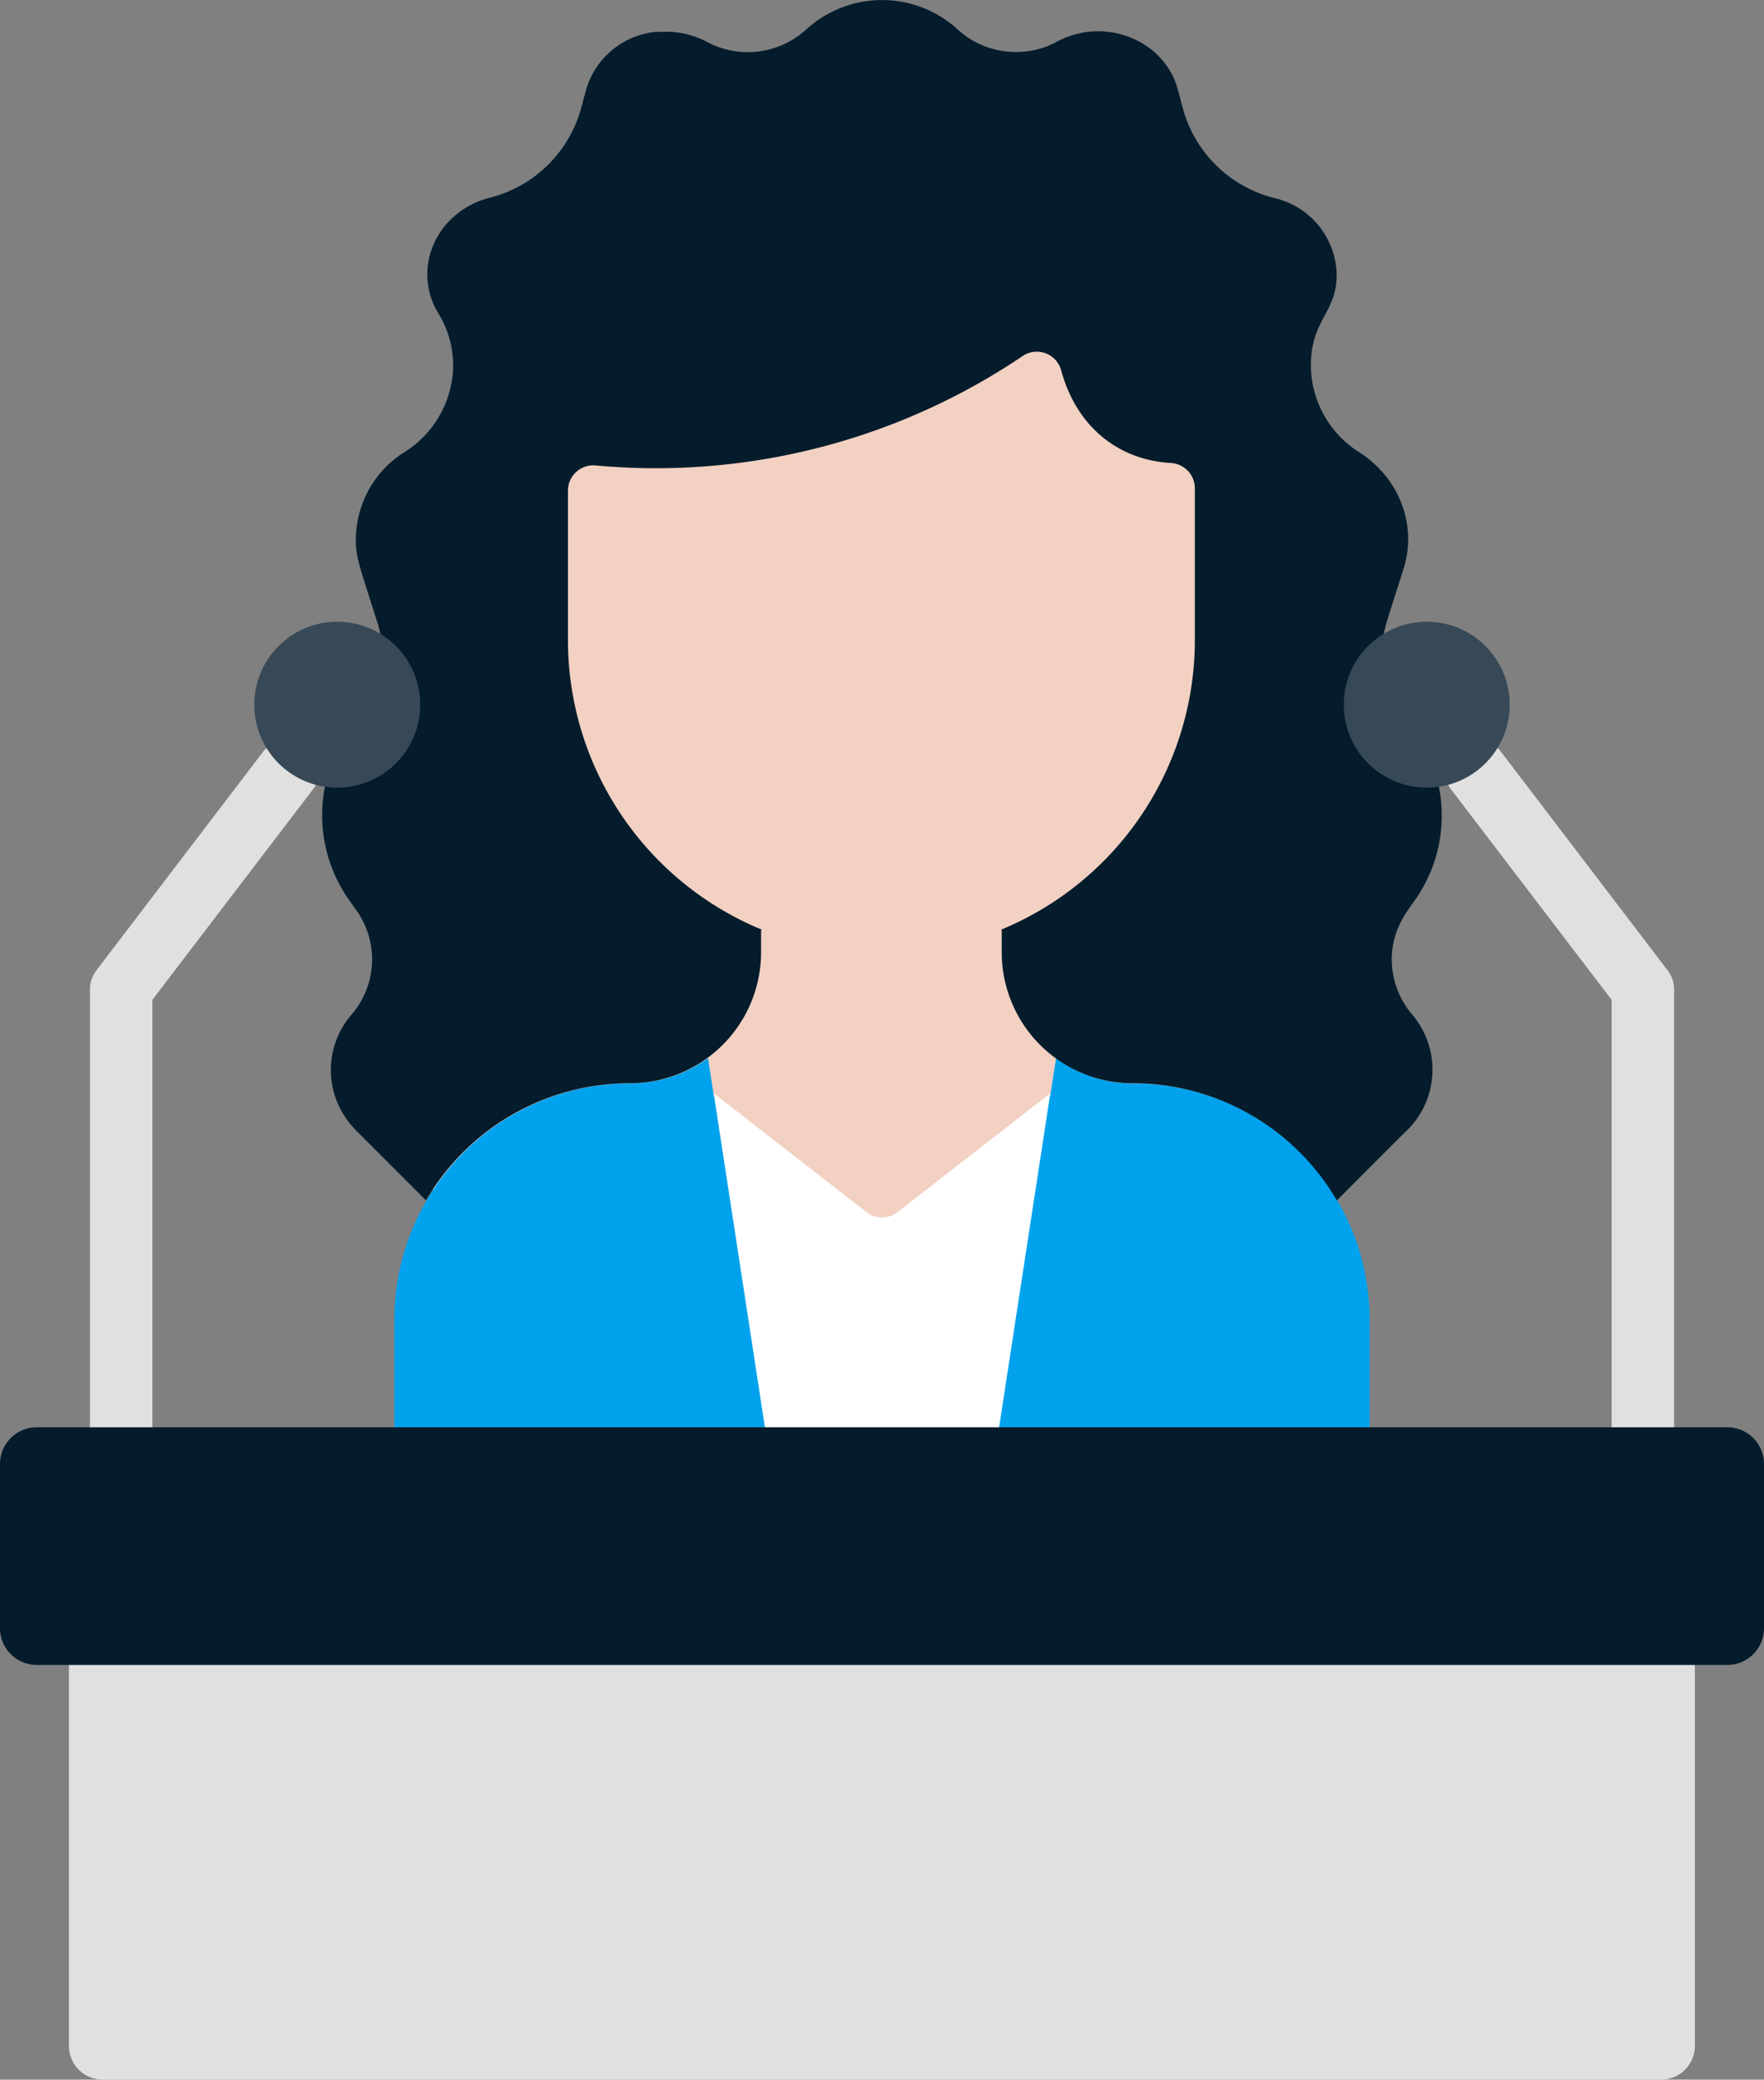<?xml version="1.0" encoding="UTF-8"?> <svg xmlns="http://www.w3.org/2000/svg" viewBox="0 0 354.69 418.18"><rect x="0" y="0" width="354.69" height="418.18" fill="#808080" stroke="none"/> <defs> <style>.cls-1{fill:#f2d1c2;}.cls-2{fill:#00a2ed;}.cls-3{fill:#fff;}.cls-4{fill:#051c2c;}.cls-5{fill:#e0e0e0;}.cls-6{fill:#374956;}</style> </defs> <g id="Слой_2" data-name="Слой 2"> <g id="Layer_1" data-name="Layer 1"> <path class="cls-1" d="M254.29,207.49h0c0-5.16,2.43-8.26,3.72-10.18a26.42,26.42,0,0,0-1.4-31.3,18.06,18.06,0,0,1-4-11.3c0-3.32.55-4.48,3.61-14.69A18.05,18.05,0,0,0,249,119.93a18.06,18.06,0,0,1-8-15c0-8,4.23-9.06,4.23-15.71a13.74,13.74,0,0,0-10.12-13.21,21.27,21.27,0,0,1-15-15.17l-.9-3.52a13.52,13.52,0,0,0-19.78-8.27A13.58,13.58,0,0,1,183.28,47a17.67,17.67,0,0,0-24.78,0,13.59,13.59,0,0,1-16.24,2.14,13.52,13.52,0,0,0-19.78,8.27l-.9,3.52a21.26,21.26,0,0,1-15,15.17,13.65,13.65,0,0,0-8.29,20,18,18,0,0,1-5.56,23.92,18.09,18.09,0,0,0-8,14.95c0,3.3.54,4.46,3.6,14.7A18,18,0,0,1,85.17,166a26.43,26.43,0,0,0-1.4,31.3l1.14,1.7a15.24,15.24,0,0,1-.77,18,15.25,15.25,0,0,0,1.21,20.4c11.14,11.75,11,11.59,11,11.62a42.31,42.31,0,0,0-5.26,20.54V291a4.26,4.26,0,0,0,4.14,4.37H246.53a4.26,4.26,0,0,0,4.14-4.37V269.58A42.31,42.31,0,0,0,245.41,249c.05,0-.53.56,11-11.62a15.24,15.24,0,0,0,1.21-20.4A15.26,15.26,0,0,1,254.29,207.49Z"></path> <path class="cls-2" d="M275.39,265.31v25a5.09,5.09,0,0,1-5.09,5.09H84.4a5.09,5.09,0,0,1-5.1-5.09v-25a47.47,47.47,0,0,1,47.48-47.47,26.35,26.35,0,0,0,15.58-5.08l1.14,7.42L174.23,244a5.1,5.1,0,0,0,6.24,0l30.72-23.79,1.15-7.42a26.3,26.3,0,0,0,15.57,5.08A47.48,47.48,0,0,1,275.39,265.31Z"></path> <path class="cls-3" d="M211.19,219.84,199.6,295.4H155.09L143.5,219.84l30.73,23.9a5.09,5.09,0,0,0,6.23,0Z"></path> <path class="cls-4" d="M279.84,193c0-6,3-9.62,4.57-11.87a29.52,29.52,0,0,0-1.72-36.47h0a20.34,20.34,0,0,1-4.9-13.16c0-3.87.67-5.22,4.42-17.12,2.77-8.78-.81-18.22-8.85-23.4a20.81,20.81,0,0,1-9.78-17.44c0-9.33,5.19-10.56,5.19-18.31a16.14,16.14,0,0,0-12.43-15.38,25.51,25.51,0,0,1-18.4-17.69L236.83,18h0c-2.7-10-14.79-14.75-24.3-9.63a16,16,0,0,1-2.16,1,17.54,17.54,0,0,1-14.86-1.27,16.57,16.57,0,0,1-2.94-2.18,22.57,22.57,0,0,0-30.45,0,17.42,17.42,0,0,1-20,2.49,17.31,17.31,0,0,0-7.21-2l-.24,0a15.42,15.42,0,0,0-1.8,0h-.08l-.52,0-.41,0a16.24,16.24,0,0,0-14,11.59l-1.11,4.1a25.5,25.5,0,0,1-18.4,17.69,17.51,17.51,0,0,0-5,2.18c-7.07,4.52-9.72,13.62-5.19,21.07a19.94,19.94,0,0,1,2.93,11.38,20.85,20.85,0,0,1-9.76,16.49,20.8,20.8,0,0,0-9.77,17.42h0v.57c0,.13,0,.26,0,.39v.07c.13,3.17,1,5.29,4.41,16.1a20.1,20.1,0,0,1-4,19.14,30.14,30.14,0,0,0-6.27,12,2.27,2.27,0,0,0-.06.25c-.08.31-.16.62-.22.93s-.1.52-.15.78-.06.27-.08.4a29.56,29.56,0,0,0,5.06,22.09l1.41,2a17,17,0,0,1-1,21,17,17,0,0,0,0,22.22,19.16,19.16,0,0,0,1.45,1.55c14.2,14.2,13.49,13.5,13.55,13.54a47.46,47.46,0,0,1,41-23.54,26.34,26.34,0,0,0,26.37-26.32v-4.35l.1-.23a63,63,0,0,1-38.93-58.26v-30a5.09,5.09,0,0,1,5.53-5.07,131.79,131.79,0,0,0,85.9-22,5.07,5.07,0,0,1,7.73,2.85c3.17,11.65,11.78,18.08,22.07,18.66a5.1,5.1,0,0,1,4.82,5.09v30.48a63,63,0,0,1-38.93,58.26l.1.23v4.35a26.34,26.34,0,0,0,26.37,26.32,47.46,47.46,0,0,1,41,23.54c.06,0-.14.15,13.55-13.54A17.09,17.09,0,0,0,284,204.07,17.2,17.2,0,0,1,279.84,193Z"></path> <path class="cls-5" d="M24.37,300a6.28,6.28,0,0,1-6.28-6.27V198.93a6.23,6.23,0,0,1,1.29-3.8l33.54-44a6.28,6.28,0,1,1,10,7.61L30.64,201.05v92.69A6.27,6.27,0,0,1,24.37,300Z"></path> <path class="cls-5" d="M330.32,300a6.27,6.27,0,0,1-6.27-6.27V201.05l-32.26-42.29a6.28,6.28,0,1,1,10-7.61l33.54,44a6.28,6.28,0,0,1,1.29,3.81v94.81A6.28,6.28,0,0,1,330.32,300Z"></path> <circle class="cls-6" cx="67.81" cy="141.7" r="16.68"></circle> <circle class="cls-6" cx="286.88" cy="141.7" r="16.68"></circle> <path class="cls-5" d="M13.86,328.93v82.46a6.79,6.79,0,0,0,6.8,6.79H334a6.79,6.79,0,0,0,6.79-6.79V328.93Z"></path> <path class="cls-4" d="M347.31,334.79H7.38A7.38,7.38,0,0,1,0,327.41v-33A7.38,7.38,0,0,1,7.38,287H347.31a7.38,7.38,0,0,1,7.38,7.38v33A7.38,7.38,0,0,1,347.31,334.79Z"></path> </g> </g> </svg> 